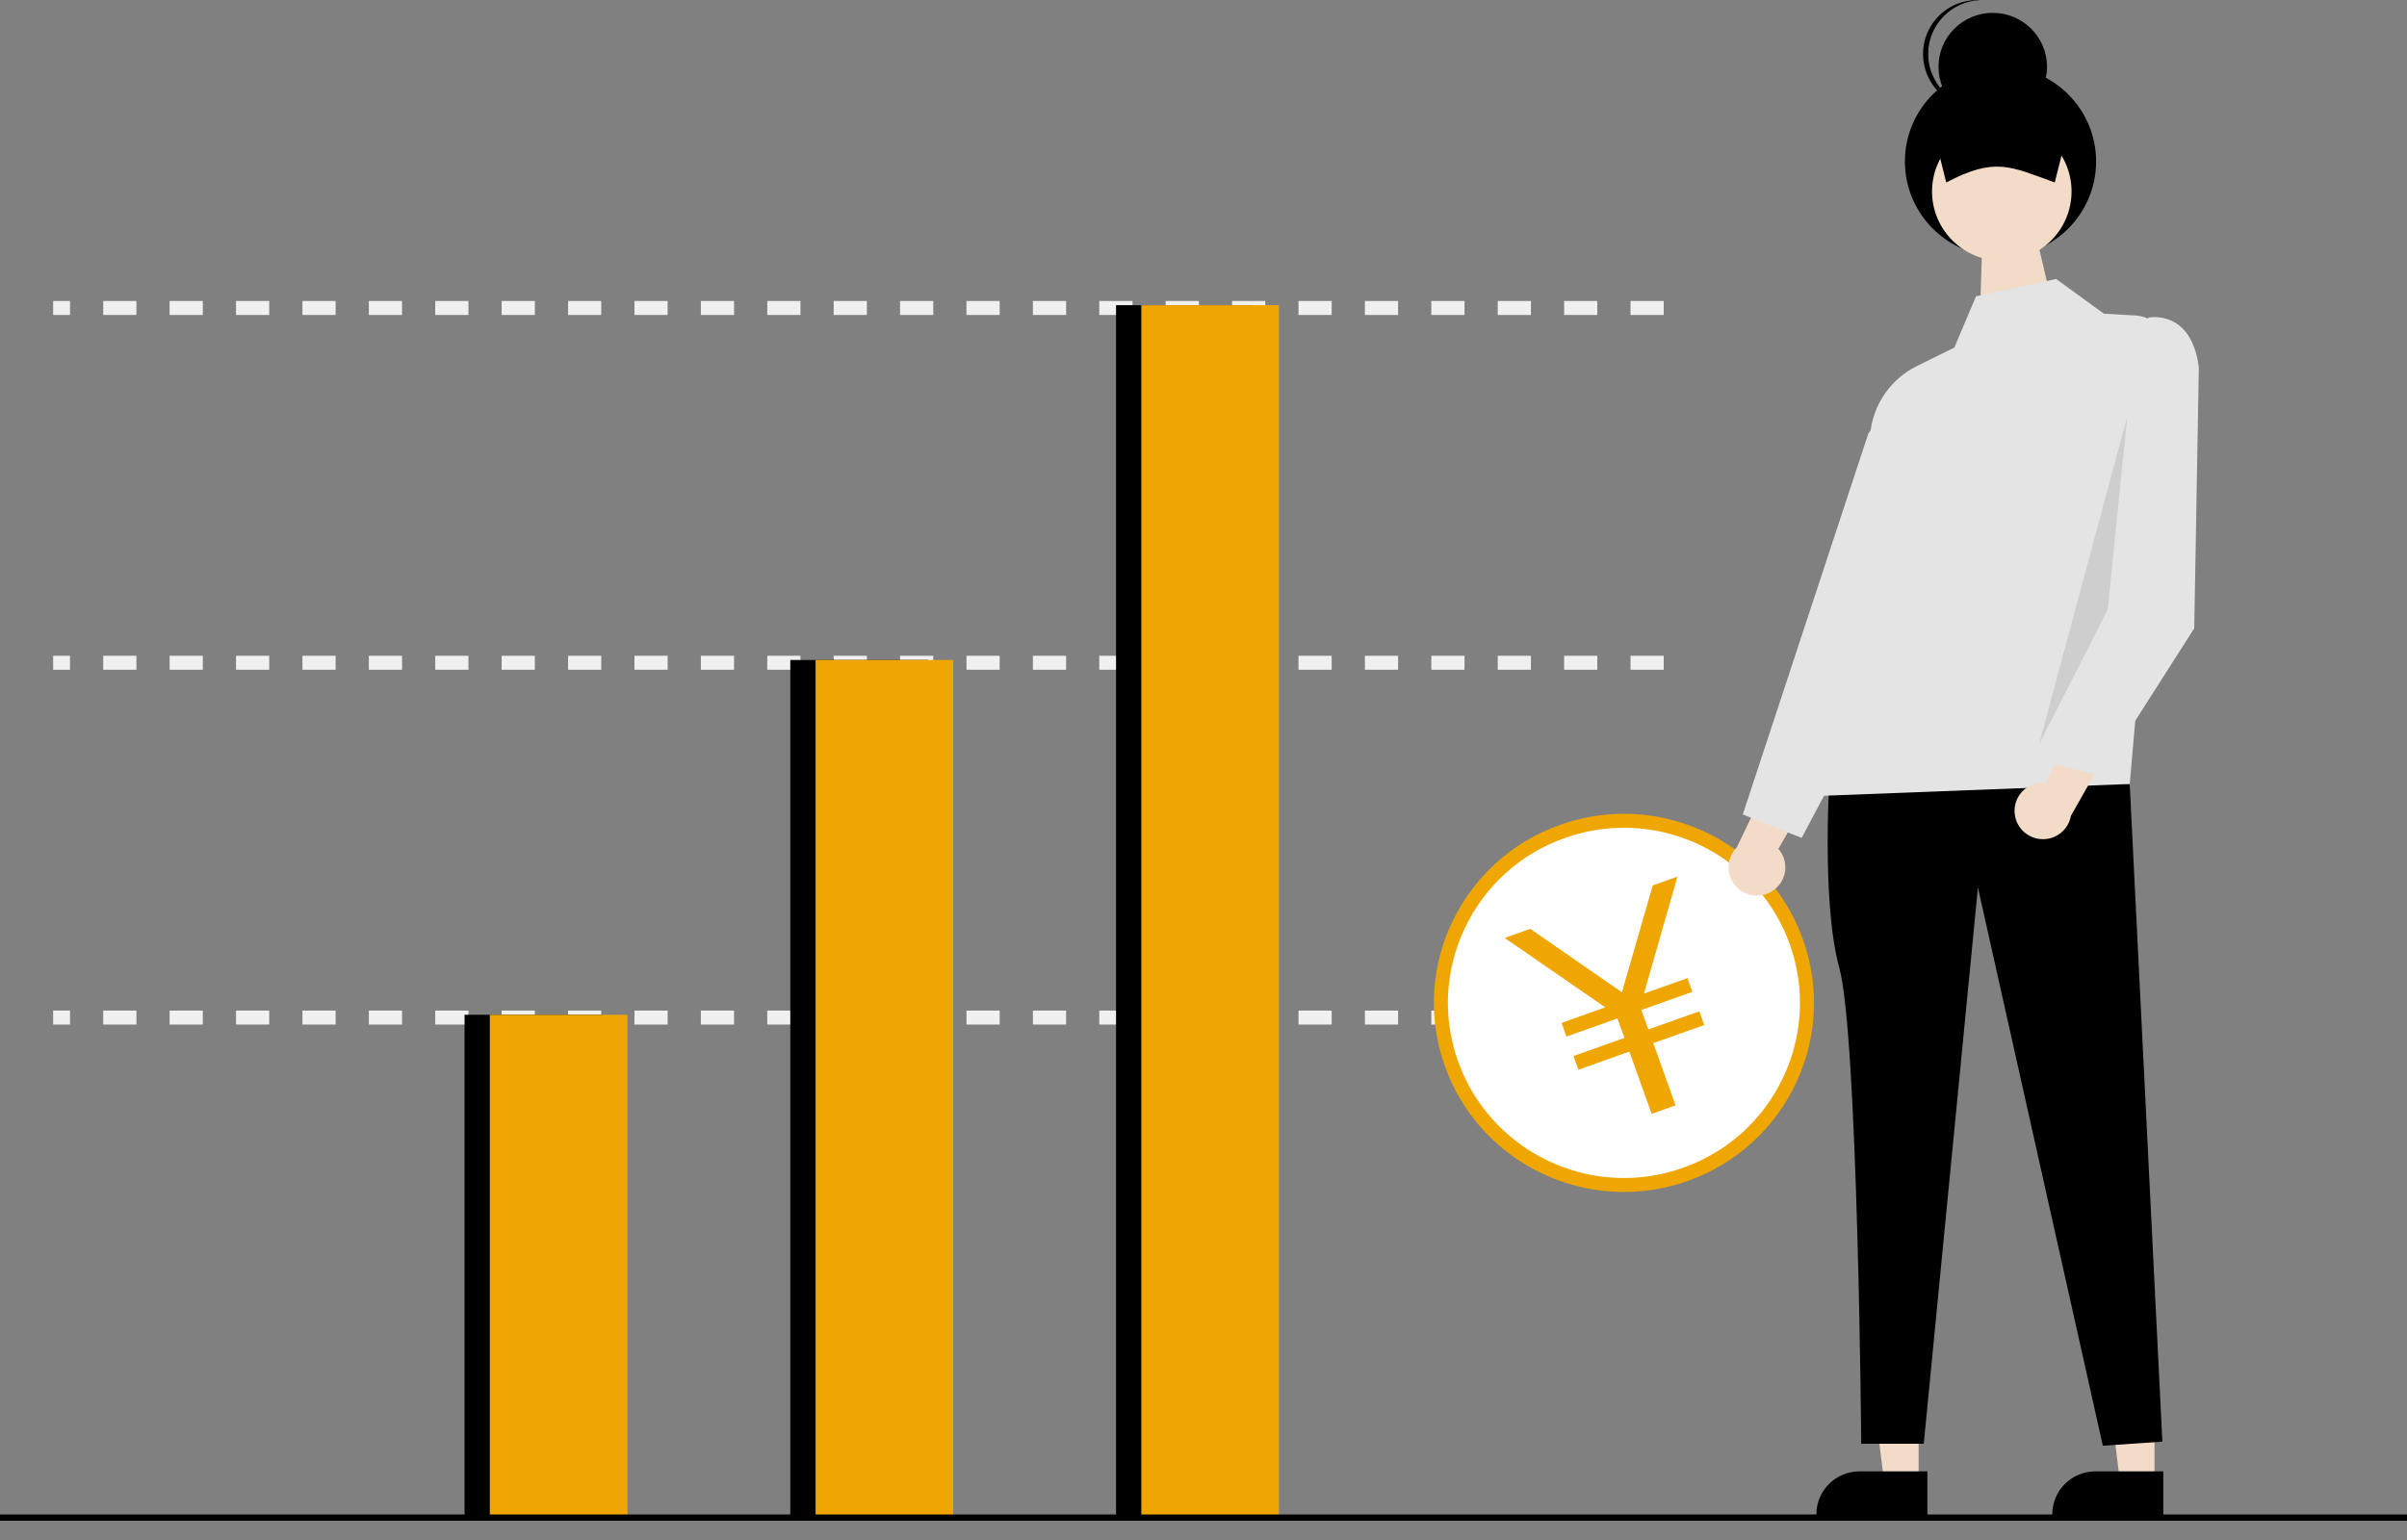 <svg width="250" height="160" viewBox="0 0 250 160" fill="none" xmlns="http://www.w3.org/2000/svg">
<rect x="0" y="0" width="250" height="160" fill="#808080" stroke="none"/>
<g clip-path="url(#clip0_10_424)">
<path d="M172.8 106.446H169.353V104.995H172.8V106.446ZM165.902 106.446H162.455V104.995H165.902V106.446ZM159.007 106.446H155.56V104.995H159.007V106.446ZM152.11 106.446H148.662V104.995H152.11V106.446ZM145.212 106.446H141.764V104.995H145.212V106.446ZM138.314 106.446H134.866V104.995H138.314V106.446ZM131.419 106.446H127.971V104.995H131.419V106.446ZM124.521 106.446H121.073V104.995H124.521V106.446ZM117.623 106.446H114.175V104.995H117.623V106.446ZM110.728 106.446H107.28V104.995H110.728V106.446ZM103.83 106.446H100.382V104.995H103.83V106.446ZM96.932 106.446H93.485V104.995H96.932V106.446ZM90.037 106.446H86.59V104.995H90.037V106.446ZM83.139 106.446H79.692V104.995H83.139V106.446ZM76.241 106.446H72.794V104.995H76.241V106.446ZM69.343 106.446H65.896V104.995H69.343V106.446ZM62.448 106.446H59.001V104.995H62.448V106.446ZM55.55 106.446H52.103V104.995H55.55V106.446ZM48.653 106.446H45.205V104.995H48.653V106.446ZM41.758 106.446H38.31V104.995H41.758V106.446ZM34.86 106.446H31.412V104.995H34.86V106.446ZM27.962 106.446H24.514V104.995H27.962V106.446ZM21.064 106.446H17.616V104.995H21.064V106.446ZM14.169 106.446H10.721V104.995H14.169V106.446Z" fill="#F0F0F0"/>
<path d="M7.271 104.995H5.521V106.446H7.271V104.995Z" fill="#F0F0F0"/>
<path d="M168.668 123.118C160.653 123.118 153.457 118.068 150.765 110.553C149.059 105.793 149.318 100.658 151.494 96.096C153.67 91.533 157.5 88.082 162.283 86.384C164.348 85.65 166.498 85.278 168.668 85.278C176.683 85.278 183.878 90.328 186.57 97.843C188.276 102.603 188.017 107.738 185.841 112.303C183.665 116.869 179.835 120.317 175.052 122.015C172.987 122.749 170.838 123.121 168.668 123.121V123.118Z" fill="white"/>
<path d="M168.668 86.001C176.373 86.001 183.292 90.857 185.885 98.084C187.524 102.661 187.276 107.598 185.185 111.987C183.093 116.378 179.41 119.693 174.81 121.327C172.824 122.032 170.759 122.389 168.67 122.389C160.965 122.389 154.043 117.533 151.453 110.306C149.814 105.729 150.062 100.792 152.153 96.403C154.245 92.012 157.928 88.697 162.528 87.063C164.514 86.358 166.579 86.001 168.668 86.001ZM168.668 84.55C166.468 84.55 164.228 84.918 162.038 85.696C151.771 89.342 146.416 100.577 150.08 110.794C152.961 118.831 160.559 123.841 168.67 123.841C170.87 123.841 173.11 123.472 175.3 122.694C185.567 119.049 190.922 107.813 187.258 97.596C184.377 89.559 176.779 84.55 168.668 84.55Z" fill="#EFA600"/>
<path d="M170.744 103.23L175.262 101.628L175.773 103.05L170.479 104.931L171.205 106.954L176.499 105.073L177.009 106.495L171.715 108.376L174.031 114.84L171.546 115.722L169.23 109.258L163.937 111.139L163.426 109.717L168.72 107.836L167.994 105.813L162.7 107.694L162.19 106.272L166.731 104.661L156.28 97.448L158.94 96.505L168.458 103.091L171.663 91.989L174.224 91.08L170.747 103.236L170.744 103.23Z" fill="#EFA600"/>
<path d="M184.012 92.616C185.4 91.785 185.847 89.992 185.013 88.61C184.922 88.462 184.823 88.323 184.709 88.195L189.875 79.186L184.47 79.534L180.393 88.035C179.24 89.179 179.237 91.04 180.39 92.186C181.352 93.147 182.851 93.324 184.012 92.618V92.616Z" fill="#F2DBC7"/>
<path d="M223.775 154.029H220.199L218.496 140.306H223.775V154.029Z" fill="#F2DBC7"/>
<path d="M224.685 157.48H213.155V157.335C213.155 154.868 215.165 152.868 217.644 152.868H224.685V157.48Z" fill="black"/>
<path d="M199.275 154.029H195.699L193.996 140.306H199.275V154.029Z" fill="#F2DBC7"/>
<path d="M200.185 157.48H188.655V157.335C188.655 154.868 190.665 152.868 193.144 152.868H200.185V157.48Z" fill="black"/>
<path d="M190.079 79.572C190.079 79.572 189.096 93.51 191.033 100.531C192.969 107.549 193.316 150.001 193.316 150.001H199.809L205.435 92.215L218.408 150.204L224.592 149.78L221.2 81.45L190.076 79.572H190.079Z" fill="black"/>
<path d="M205.87 25.687L205.671 32L212.943 30.7L211.525 24.671L205.867 25.687H205.87Z" fill="#F2DBC7"/>
<path d="M218.519 32.589L213.555 28.984L205.237 30.787L202.985 36.11L199.106 38.026C196.516 39.303 194.722 41.767 194.308 44.611L188.766 82.701L221.202 81.453L225.128 36.597C225.297 34.662 223.86 32.958 221.914 32.789C221.879 32.786 221.847 32.784 221.812 32.781L218.516 32.589H218.519Z" fill="#E4E4E4"/>
<path d="M197.055 40.998L194.06 45.018L181.011 84.619L187.127 87.057L196.921 68.603L197.055 40.998Z" fill="#E4E4E4"/>
<path d="M207.78 26.657C213.263 26.657 217.708 22.233 217.708 16.776C217.708 11.32 213.263 6.896 207.78 6.896C202.297 6.896 197.852 11.32 197.852 16.776C197.852 22.233 202.297 26.657 207.78 26.657Z" fill="black"/>
<path d="M207.914 27.101C211.915 27.101 215.159 23.873 215.159 19.891C215.159 15.909 211.915 12.681 207.914 12.681C203.913 12.681 200.669 15.909 200.669 19.891C200.669 23.873 203.913 27.101 207.914 27.101Z" fill="#F2DBC7"/>
<path d="M213.415 18.956C208.801 17.302 207.24 16.283 202.145 18.956L200.267 11.479H215.293L213.415 18.956Z" fill="black"/>
<path d="M206.975 12.55C210.087 12.55 212.61 10.04 212.61 6.943C212.61 3.846 210.087 1.335 206.975 1.335C203.863 1.335 201.34 3.846 201.34 6.943C201.34 10.04 203.863 12.55 206.975 12.55Z" fill="black"/>
<path d="M200.267 5.608C200.267 2.615 202.629 0.154 205.633 0.015C205.543 0.012 205.455 0 205.365 0C202.253 0 199.73 2.511 199.73 5.608C199.73 8.705 202.253 11.215 205.365 11.215C205.455 11.215 205.543 11.207 205.633 11.201C202.632 11.061 200.27 8.597 200.267 5.608Z" fill="black"/>
<path opacity="0.1" d="M220.943 43.279L218.922 63.332L211.782 77.331L220.943 43.279Z" fill="black"/>
<path d="M7.271 68.133H5.521V69.584H7.271V68.133Z" fill="#F0F0F0"/>
<path d="M172.8 69.584H169.353V68.133H172.8V69.584ZM165.902 69.584H162.455V68.133H165.902V69.584ZM159.007 69.584H155.56V68.133H159.007V69.584ZM152.11 69.584H148.662V68.133H152.11V69.584ZM145.212 69.584H141.764V68.133H145.212V69.584ZM138.314 69.584H134.866V68.133H138.314V69.584ZM131.419 69.584H127.971V68.133H131.419V69.584ZM124.521 69.584H121.073V68.133H124.521V69.584ZM117.623 69.584H114.175V68.133H117.623V69.584ZM110.728 69.584H107.28V68.133H110.728V69.584ZM103.83 69.584H100.382V68.133H103.83V69.584ZM96.932 69.584H93.485V68.133H96.932V69.584ZM90.037 69.584H86.59V68.133H90.037V69.584ZM83.139 69.584H79.692V68.133H83.139V69.584ZM76.241 69.584H72.794V68.133H76.241V69.584ZM69.343 69.584H65.896V68.133H69.343V69.584ZM62.448 69.584H59.001V68.133H62.448V69.584ZM55.55 69.584H52.103V68.133H55.55V69.584ZM48.653 69.584H45.205V68.133H48.653V69.584ZM41.758 69.584H38.31V68.133H41.758V69.584ZM34.86 69.584H31.412V68.133H34.86V69.584ZM27.962 69.584H24.514V68.133H27.962V69.584ZM21.064 69.584H17.616V68.133H21.064V69.584ZM14.169 69.584H10.721V68.133H14.169V69.584Z" fill="#F0F0F0"/>
<path d="M7.271 31.271H5.521V32.723H7.271V31.271Z" fill="#F0F0F0"/>
<path d="M172.8 32.723H169.353V31.271H172.8V32.723ZM165.902 32.723H162.455V31.271H165.902V32.723ZM159.007 32.723H155.56V31.271H159.007V32.723ZM152.11 32.723H148.662V31.271H152.11V32.723ZM145.212 32.723H141.764V31.271H145.212V32.723ZM138.314 32.723H134.866V31.271H138.314V32.723ZM131.419 32.723H127.971V31.271H131.419V32.723ZM124.521 32.723H121.073V31.271H124.521V32.723ZM117.623 32.723H114.175V31.271H117.623V32.723ZM110.728 32.723H107.28V31.271H110.728V32.723ZM103.83 32.723H100.382V31.271H103.83V32.723ZM96.932 32.723H93.485V31.271H96.932V32.723ZM90.037 32.723H86.59V31.271H90.037V32.723ZM83.139 32.723H79.692V31.271H83.139V32.723ZM76.241 32.723H72.794V31.271H76.241V32.723ZM69.343 32.723H65.896V31.271H69.343V32.723ZM62.448 32.723H59.001V31.271H62.448V32.723ZM55.55 32.723H52.103V31.271H55.55V32.723ZM48.653 32.723H45.205V31.271H48.653V32.723ZM41.758 32.723H38.31V31.271H41.758V32.723ZM34.86 32.723H31.412V31.271H34.86V32.723ZM27.962 32.723H24.514V31.271H27.962V32.723ZM21.064 32.723H17.616V31.271H21.064V32.723ZM14.169 32.723H10.721V31.271H14.169V32.723Z" fill="#F0F0F0"/>
<path d="M62.542 105.43H48.25V157.675H62.542V105.43Z" fill="black"/>
<path d="M65.167 105.43H50.875V157.675H65.167V105.43Z" fill="#EFA600"/>
<path d="M96.375 68.569H82.083V157.675H96.375V68.569Z" fill="black"/>
<path d="M99 68.569H84.708V157.675H99V68.569Z" fill="#EFA600"/>
<path d="M130.208 31.707H115.917V157.675H130.208V31.707Z" fill="black"/>
<path d="M132.833 31.707H118.542V157.675H132.833V31.707Z" fill="#EFA600"/>
<path d="M253 157.35H-6V158H253V157.35Z" fill="black"/>
<path d="M209.247 84.439C209.133 82.831 210.353 81.435 211.968 81.325C212.14 81.313 212.313 81.316 212.485 81.334L216.93 71.953L219.747 76.556L215.095 84.758C214.815 86.355 213.287 87.423 211.683 87.144C210.341 86.912 209.332 85.792 209.247 84.439Z" fill="#F2DBC7"/>
<path d="M221.331 35.364L223.163 32.99C223.163 32.99 227.622 32.087 228.38 38.182L227.902 65.283L218.128 80.591L211.782 78.977L220.08 60.793L221.331 35.367V35.364Z" fill="#E4E4E4"/>
</g>
<defs>
<clipPath id="clip0_10_424">
<rect width="250" height="160" fill="white"/>
</clipPath>
</defs>
</svg>
